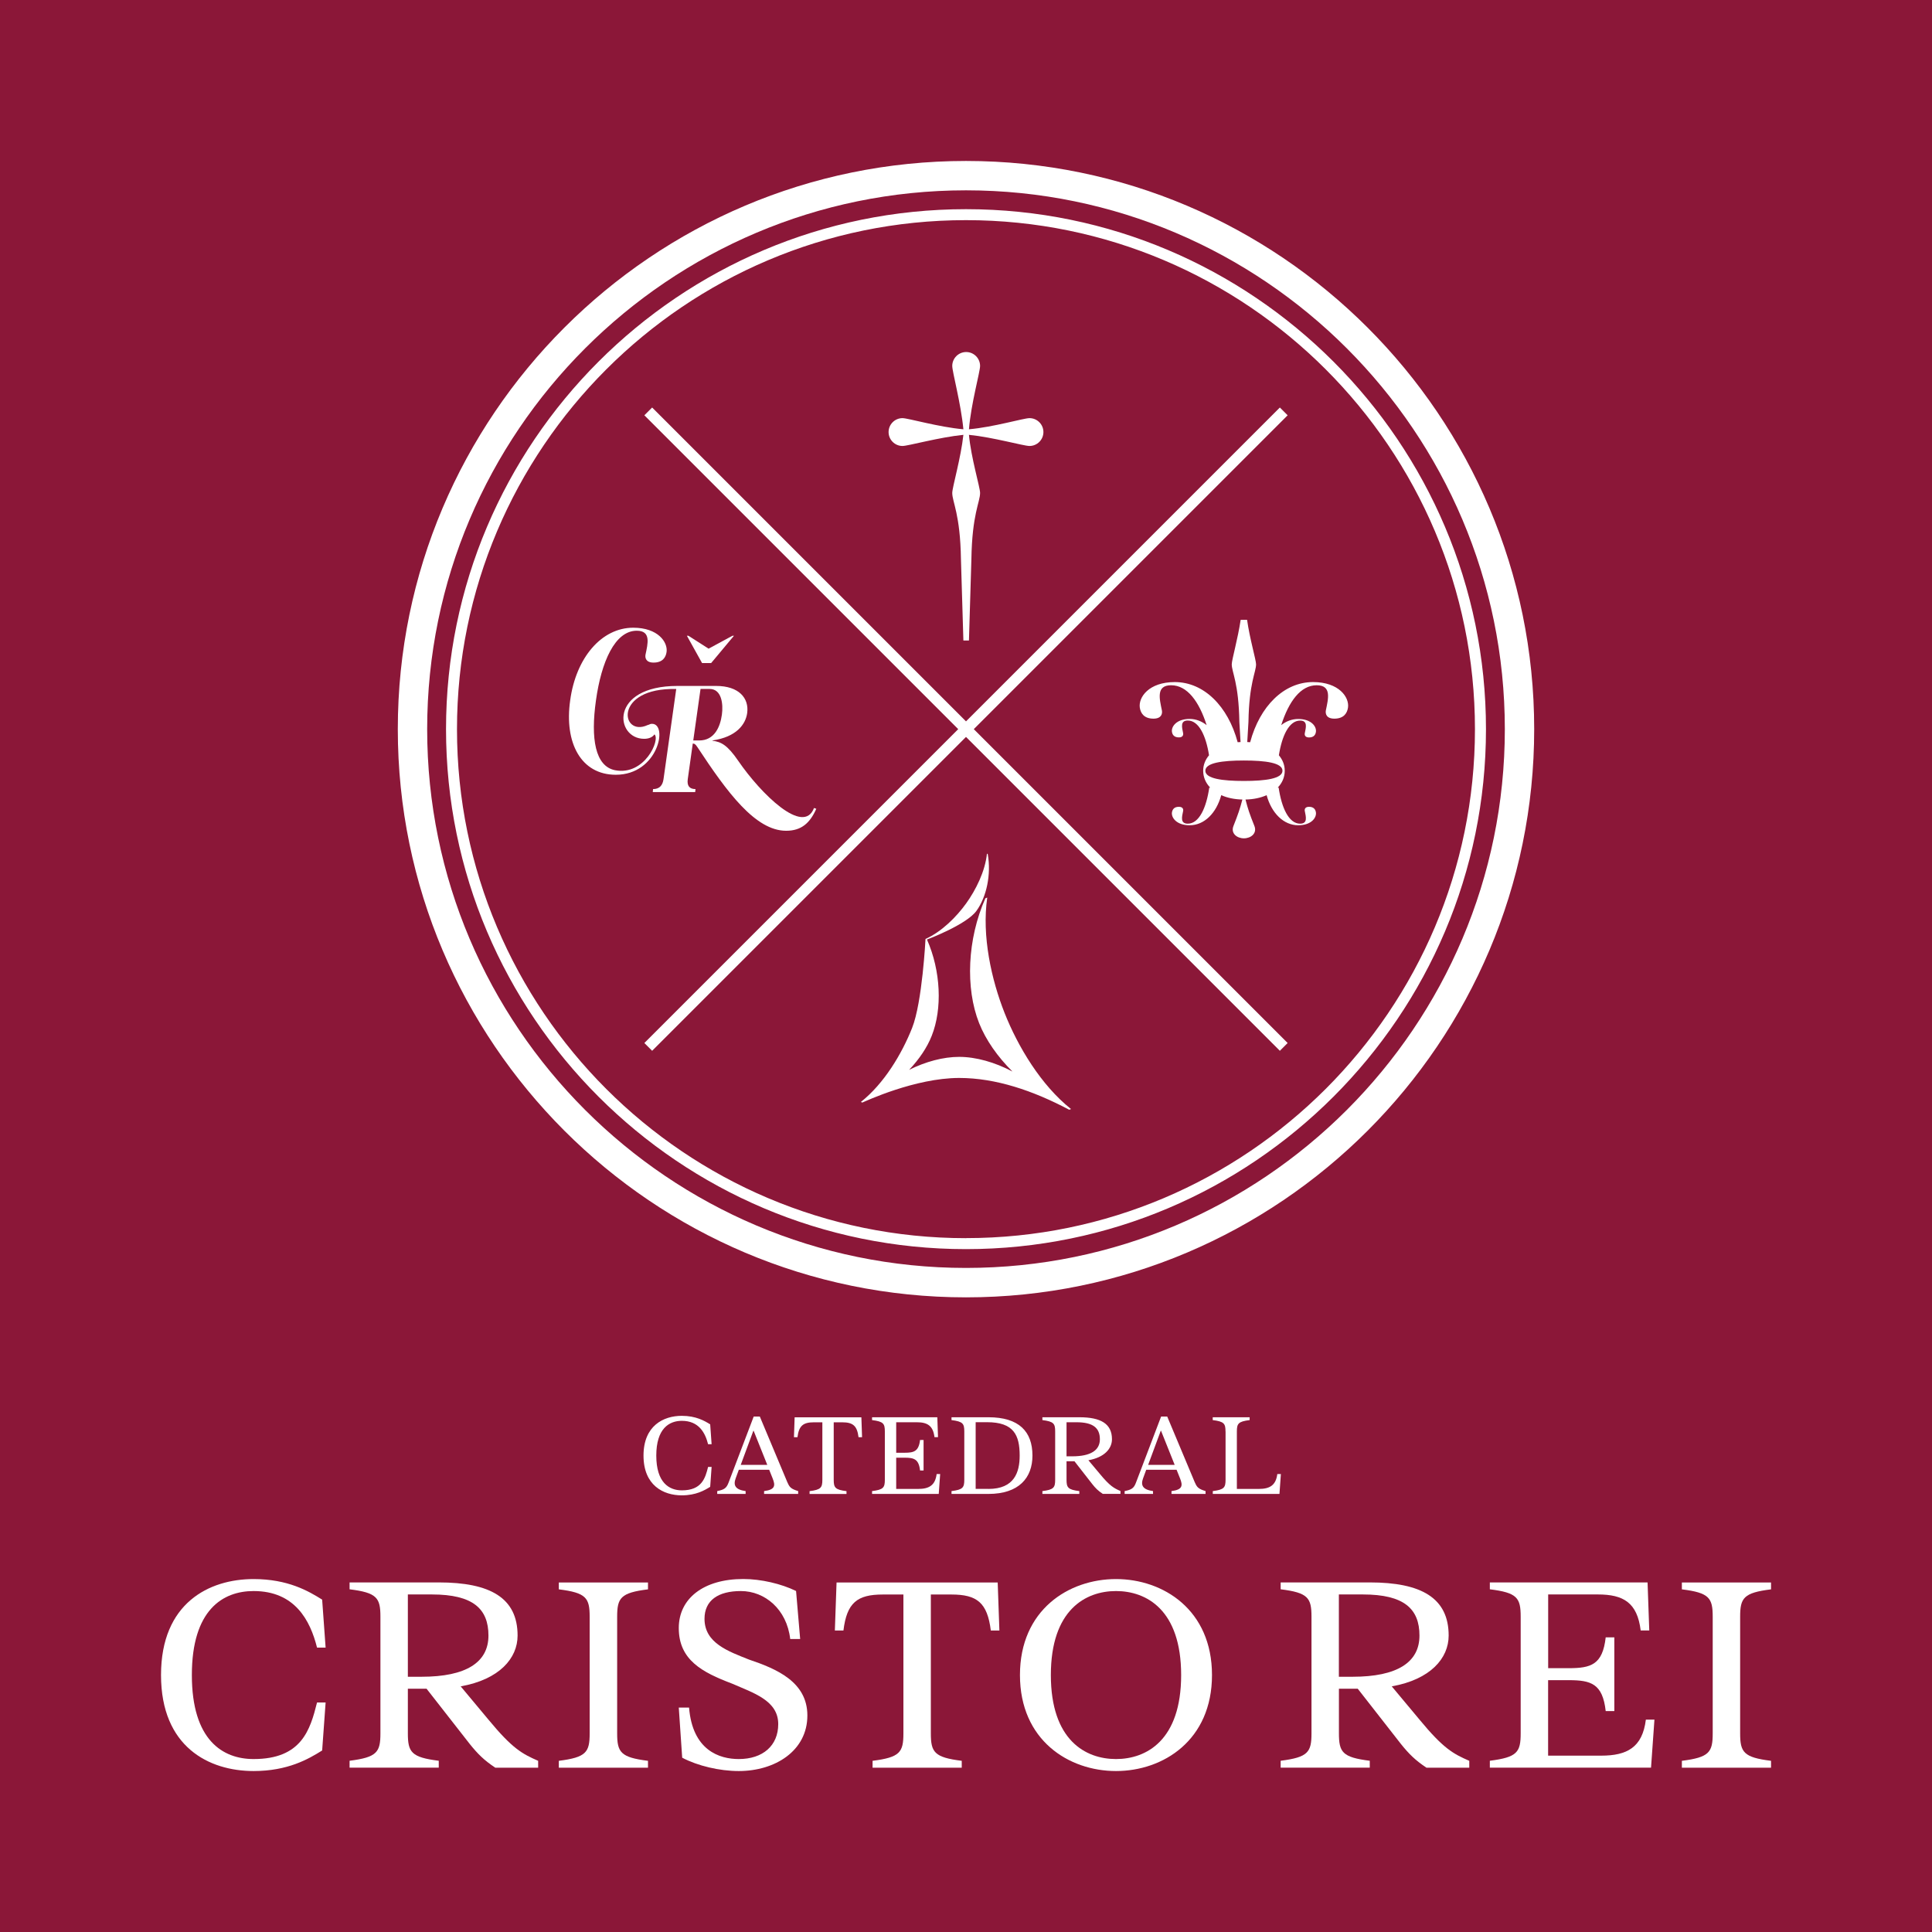 <?xml version="1.0" encoding="UTF-8"?>
<svg xmlns="http://www.w3.org/2000/svg" id="Layer_1" data-name="Layer 1" viewBox="0 0 340.16 340.16">
  <rect x="-.3" y="-.3" width="340.46" height="340.46" style="fill: #8b1738;"></rect>
  <g>
    <g>
      <path d="M169.19,98.43c-.12-7.91-1.53-10.05-1.53-11.64,0-.98,1.53-6.19,1.96-10.23-4.29,.43-9.74,1.96-10.72,1.96-1.35,0-2.45-1.1-2.45-2.45s1.1-2.45,2.45-2.45c.98,0,6.43,1.59,10.72,1.96-.43-4.54-1.96-10.11-1.96-11.15,0-1.35,1.1-2.45,2.45-2.45s2.45,1.1,2.45,2.45c0,1.04-1.59,6.62-1.96,11.15,4.29-.37,9.62-1.96,10.66-1.96,1.35,0,2.45,1.1,2.45,2.45s-1.1,2.45-2.45,2.45c-1.04,0-6.37-1.53-10.66-1.96,.37,4.05,1.96,9.25,1.96,10.23,0,1.59-1.41,3.74-1.53,11.64l-.43,14.34h-.98l-.43-14.34Z" style="fill: #fff;"></path>
      <polygon points="114.82 185.01 113.45 183.64 168.71 128.38 113.45 73.12 114.82 71.75 170.08 127.01 225.34 71.75 226.71 73.12 171.45 128.38 226.71 183.64 225.34 185.01 170.08 129.75 114.82 185.01" style="fill: #fff;"></polygon>
      <path d="M170.08,36.83c-50.48,0-91.55,41.07-91.55,91.55s41.07,91.55,91.55,91.55,91.55-41.07,91.55-91.55-41.07-91.55-91.55-91.55Zm0,181.17c-49.42,0-89.62-40.2-89.62-89.61S120.66,38.76,170.08,38.76s89.61,40.2,89.61,89.62-40.2,89.61-89.61,89.61Z" style="fill: #fff;"></path>
      <path d="M170.08,33.51c-52.31,0-94.87,42.55-94.87,94.87s42.56,94.86,94.87,94.86,94.87-42.56,94.87-94.86-42.56-94.87-94.87-94.87m0,194.91c-55.16,0-100.04-44.88-100.04-100.04S114.92,28.34,170.08,28.34s100.04,44.88,100.04,100.04-44.88,100.04-100.04,100.04" style="fill: #fff;"></path>
      <path d="M231.18,120.09c-5.14,0-9.38,4.27-11.07,10.59-.17-.02-.34-.03-.51-.03l.21-3.53c.11-6.9,1.34-8.77,1.34-10.16,0-.77-1.12-4.52-1.58-7.83h-1.13c-.49,3.31-1.57,7.06-1.57,7.83,0,1.39,1.23,3.26,1.34,10.16l.21,3.53c-.17,0-.35,.02-.51,.03-1.69-6.32-5.93-10.59-11.07-10.59-4.59,0-6.41,2.69-6.16,4.48,.14,.98,.73,1.96,2.41,1.96,1.4,0,1.6-.87,1.48-1.46-.42-2.04-1.06-4.42,1.63-4.42,2.83,0,4.92,2.86,6.25,7.02-.88-.69-1.9-1.09-3-1.09-2.32,0-3.24,1.36-3.11,2.26,.07,.5,.37,.99,1.22,.99,.71,0,.8-.44,.75-.74-.21-1.03-.54-2.23,.82-2.23,1.96,0,3.21,2.71,3.74,6.12-.65,.77-1.03,1.69-1.03,2.72,0,1.14,.45,2.16,1.24,2.98h-.17c-.51,3.51-1.77,6.34-3.78,6.34-1.36,0-1.04-1.2-.82-2.23,.06-.3-.04-.74-.75-.74-.85,0-1.14,.49-1.22,.99-.13,.9,.79,2.26,3.11,2.26,2.59,0,4.71-2.13,5.57-5.3,1.05,.47,2.32,.74,3.72,.77-.44,1.68-.73,2.53-1.57,4.66-.51,1.29,.61,2.17,1.84,2.17s2.36-.88,1.85-2.17c-.85-2.13-1.14-2.98-1.57-4.66,1.41-.03,2.68-.3,3.72-.77,.86,3.16,2.99,5.3,5.57,5.3,2.32,0,3.24-1.35,3.11-2.26-.07-.5-.37-.99-1.21-.99-.71,0-.81,.44-.75,.74,.21,1.03,.54,2.23-.82,2.23-2.01,0-3.27-2.84-3.78-6.34h-.17c.79-.82,1.24-1.84,1.24-2.98,0-1.03-.38-1.95-1.03-2.72,.53-3.4,1.78-6.11,3.74-6.11,1.36,0,1.03,1.2,.82,2.23-.06,.3,.04,.74,.75,.74,.85,0,1.14-.49,1.21-.99,.13-.91-.79-2.26-3.11-2.26-1.11,0-2.13,.39-3,1.08,1.33-4.16,3.41-7.02,6.24-7.02,2.69,0,2.04,2.38,1.62,4.42-.11,.59,.08,1.46,1.49,1.46,1.68,0,2.27-.98,2.41-1.96,.25-1.79-1.57-4.48-6.16-4.48Zm-5.38,15.61c0,1.4-3,1.8-6.79,1.8s-6.79-.4-6.79-1.8,3-1.8,6.79-1.8,6.79,.4,6.79,1.8Z" style="fill: #fff;"></path>
      <path d="M188.59,195.28c-5.33-4.23-9.37-11.02-11.71-16.91-2.33-5.89-4.04-13.59-3.06-20.34l-.33,.13c-3.19,7.19-3.54,15.83-1.1,21.98,1.18,2.97,3.25,5.92,5.87,8.52-3.09-1.63-6.41-2.58-9.39-2.58-2.79,0-5.88,.83-8.8,2.28,1.76-1.86,3.16-3.91,3.98-6,1.88-4.74,1.61-11.4-.84-16.94,0,0,6.93-2.59,8.71-5.05,1.79-2.48,2.62-6.41,1.99-9.98l-.14-.1c-.32,3.13-1.96,6.4-3.67,8.78-1.71,2.37-4.28,4.96-7.15,6.25h0s0,0,0,0c0,0-.56,11.14-2.36,15.67-1.8,4.54-4.91,9.77-9.02,13.03l.26,.1c.55-.23,9.29-4.32,17.04-4.33,6.45,0,13.05,2.24,19.38,5.6l.33-.13Z" style="fill: #fff;"></path>
      <g>
        <polygon points="125.21 116.74 129.22 111.94 128.95 111.94 124.76 114.21 121.21 111.94 120.94 111.94 123.61 116.74 125.21 116.74" style="fill: #fff;"></polygon>
        <path d="M143.33,142.24c-1.84,4.97-9.4-2.53-13.32-8.24-1.95-2.86-3.07-3.39-4.57-3.58v-.05c4.19-.61,5.82-2.8,6.11-4.8,.37-2.67-1.47-4.8-5.47-4.8h-6.8c-12.09,0-11,9.31-5.87,9.31,.95,0,1.51-.35,1.82-.78,1.07,.88-1.72,7.32-6.94,6.31-3.5-.7-4.32-5.55-3.36-12.31,.94-6.75,3.33-12.25,7.18-12.25,2.56,0,1.95,2.27,1.54,4.22-.1,.56,.08,1.39,1.42,1.39,1.6,0,2.16-.93,2.29-1.87,.24-1.71-1.49-4.27-5.87-4.27-5.6,0-10.09,5.31-11.1,12.78-1.07,7.47,1.89,13.11,8.03,13.11,7.47,0,9.24-8.97,6.38-8.97-.21,0-.43,.07-.63,.18-.05,.02-.09,0-.15,.04-4.72,2.19-6.09-6.62,5.04-6.35l-2.24,15.88q-.24,1.74-1.84,1.74l-.05,.53h7.47l.05-.53q-1.6,0-1.36-1.74l.88-6.27c.27,0,.45,.05,.85,.67,5.18,7.87,10.17,14.68,15.59,14.68,2.67,0,4.19-1.34,5.31-3.87l-.4-.14Zm-21.27-11.87l1.28-9.07h1.6c2.13,0,2.42,2.67,2.16,4.53-.29,2.14-1.31,4.54-3.98,4.54h-1.07Z" style="fill: #fff;"></path>
      </g>
    </g>
    <g>
      <path d="M120.05,262.4c3.5,0,4.12-2.12,4.62-4.12h.62l-.25,3.5c-1,.62-2.5,1.5-5,1.5-3.25,0-6.74-1.75-6.74-7s3.5-7,6.74-7c2.5,0,4,.88,5,1.5l.25,3.5h-.62c-.5-2-1.62-4.12-4.62-4.12-2.25,0-4.5,1.37-4.5,6.12s2.25,6.12,4.5,6.12" style="fill: #fff;"></path>
      <path d="M132.64,251.91l-2.22,6h4.67l-2.4-6h-.05Zm6.02,9.12c.35,.83,.62,1.12,1.87,1.5v.5h-6v-.5c2-.25,2-1,1.5-2.25l-.6-1.5h-5.35l-.55,1.5c-.47,1.27-.03,2,1.75,2.25v.5h-5v-.5c1.23-.25,1.62-.5,2-1.5l4.42-11.62h1.08l4.87,11.62Z" style="fill: #fff;"></path>
      <path d="M151.66,249.54l.12,3.5h-.62c-.25-2.02-1-2.62-2.87-2.62h-1.5v10.12c0,1.38,.25,1.75,2.25,2v.5h-6.5v-.5c2-.25,2.25-.62,2.25-2v-10.12h-1.5c-1.88,0-2.63,.61-2.88,2.62h-.62l.12-3.5h11.74Z" style="fill: #fff;"></path>
      <path d="M157.79,255.78h1.5c1.62,0,2.47-.25,2.7-2.25h.62v5.37h-.62c-.22-2-1.07-2.25-2.7-2.25h-1.5v5.5h3.87c1.87,0,3-.6,3.25-2.62h.62l-.25,3.5h-11.74v-.5c2-.25,2.25-.62,2.25-2v-8.5c0-1.38-.25-1.75-2.25-2v-.5h11.49l.12,3.5h-.62c-.25-2.02-1.25-2.62-3.12-2.62h-3.62v5.37Z" style="fill: #fff;"></path>
      <path d="M174.03,262.15c4.55,0,5.5-2.92,5.5-5.87,0-3.62-1.05-5.88-5.75-5.88h-2v11.74h2.25Zm-6.5,.88v-.5c2-.25,2.25-.62,2.25-2v-8.5c0-1.38-.25-1.75-2.25-2v-.5h6.5c5.37,0,7.75,2.5,7.75,6.75,0,3.9-2.37,6.75-7.75,6.75h-6.5Z" style="fill: #fff;"></path>
      <path d="M188.77,256.41c3.25,0,4.88-1.05,4.88-3s-1.13-3-4.12-3h-1.75v6h1Zm.38,.87h-1.37v3.25c0,1.38,.25,1.75,2.25,2v.5h-6.5v-.5c2-.25,2.25-.62,2.25-2v-8.5c0-1.38-.25-1.75-2.25-2v-.5h6.5c3.75,0,5.75,1.12,5.75,3.87,0,1.65-1.32,3.2-4.15,3.7l2.03,2.42c1.75,2.12,2.47,2.5,3.62,3v.5h-3.12c-.83-.55-1.28-1-1.87-1.75l-3.12-4Z" style="fill: #fff;"></path>
      <path d="M204.37,251.91l-2.22,6h4.67l-2.4-6h-.05Zm6.02,9.12c.35,.83,.62,1.12,1.87,1.5v.5h-6v-.5c2-.25,2-1,1.5-2.25l-.6-1.5h-5.35l-.55,1.5c-.47,1.27-.03,2,1.75,2.25v.5h-5v-.5c1.23-.25,1.63-.5,2-1.5l4.42-11.62h1.08l4.87,11.62Z" style="fill: #fff;"></path>
      <path d="M215.77,252.03c0-1.38-.25-1.75-2.25-2v-.5h6.5v.5c-2,.25-2.25,.62-2.25,2v10.12h3.87c1.87,0,3-.6,3.25-2.62h.63l-.25,3.5h-11.74v-.5c2-.25,2.25-.63,2.25-2v-8.5Z" style="fill: #fff;"></path>
      <path d="M44.65,309.71c8.45,0,9.96-5.13,11.17-9.96h1.51l-.61,8.45c-2.41,1.51-6.04,3.62-12.07,3.62-7.85,0-16.3-4.23-16.3-16.9s8.45-16.9,16.3-16.9c6.04,0,9.66,2.11,12.07,3.62l.61,8.45h-1.51c-1.21-4.83-3.92-9.96-11.17-9.96-5.43,0-10.87,3.32-10.87,14.79s5.43,14.79,10.87,14.79" style="fill: #fff;"></path>
      <path d="M74.23,295.22c7.85,0,11.77-2.54,11.77-7.25s-2.71-7.24-9.96-7.24h-4.23v14.49h2.42Zm.9,2.11h-3.32v7.85c0,3.32,.61,4.23,5.44,4.83v1.21h-15.7v-1.21c4.83-.61,5.43-1.51,5.43-4.83v-20.53c0-3.32-.6-4.23-5.43-4.83v-1.21h15.7c9.06,0,13.88,2.72,13.88,9.36,0,3.99-3.2,7.73-10.02,8.94l4.89,5.86c4.23,5.13,5.98,6.04,8.75,7.25v1.21h-7.55c-1.99-1.33-3.08-2.41-4.53-4.22l-7.55-9.66Z" style="fill: #fff;"></path>
      <path d="M103.82,284.66c0-3.32-.6-4.23-5.43-4.83v-1.21h15.7v1.21c-4.83,.6-5.43,1.51-5.43,4.83v20.53c0,3.32,.6,4.23,5.43,4.83v1.21h-15.7v-1.21c4.83-.61,5.43-1.51,5.43-4.83v-20.53Z" style="fill: #fff;"></path>
      <path d="M139.13,288.58c-.6-5.25-4.47-8.45-8.69-8.45-3.99,0-6.4,1.63-6.4,4.89,0,4.29,4.23,5.73,7.85,7.18,4.83,1.63,10.26,3.92,10.26,9.84,0,6.22-5.68,9.78-12.08,9.78-3.38,0-7.24-.91-9.96-2.35l-.6-8.82h1.81c.61,7.55,5.37,9.06,8.75,9.06,4.23,0,6.95-2.35,6.95-6.16,0-4.17-4.41-5.49-8.15-7.13-5.25-1.99-9.36-4.16-9.36-9.78,0-5.19,4.35-8.63,11.35-8.63,3.14,0,6.7,.84,9.3,2.11l.72,8.45h-1.75Z" style="fill: #fff;"></path>
      <path d="M175.66,278.62l.3,8.46h-1.51c-.61-4.89-2.41-6.34-6.94-6.34h-3.62v24.45c0,3.32,.61,4.23,5.44,4.83v1.21h-15.7v-1.21c4.83-.61,5.43-1.51,5.43-4.83v-24.45h-3.62c-4.53,0-6.34,1.45-6.94,6.34h-1.51l.3-8.46h28.37Z" style="fill: #fff;"></path>
      <path d="M196.49,309.71c5.37,0,11.47-3.32,11.47-14.79s-6.1-14.79-11.47-14.79-11.47,3.32-11.47,14.79,6.1,14.79,11.47,14.79m0-31.69c8.33,0,16.9,5.43,16.9,16.9s-8.57,16.9-16.9,16.9-16.91-5.43-16.91-16.9,8.57-16.9,16.91-16.9" style="fill: #fff;"></path>
      <path d="M238.15,295.22c7.85,0,11.77-2.54,11.77-7.25s-2.71-7.24-9.96-7.24h-4.23v14.49h2.41Zm.91,2.11h-3.32v7.85c0,3.32,.6,4.23,5.43,4.83v1.21h-15.69v-1.21c4.83-.61,5.43-1.51,5.43-4.83v-20.53c0-3.32-.6-4.23-5.43-4.83v-1.21h15.69c9.06,0,13.89,2.72,13.89,9.36,0,3.99-3.2,7.73-10.02,8.94l4.89,5.86c4.23,5.13,5.98,6.04,8.76,7.25v1.21h-7.54c-1.99-1.33-3.08-2.41-4.53-4.22l-7.55-9.66Z" style="fill: #fff;"></path>
      <path d="M272.57,293.71h3.62c3.93,0,5.98-.61,6.52-5.43h1.52v12.98h-1.52c-.54-4.83-2.59-5.44-6.52-5.44h-3.62v13.29h9.36c4.53,0,7.25-1.45,7.85-6.34h1.51l-.6,8.45h-28.38v-1.21c4.83-.61,5.43-1.51,5.43-4.83v-20.53c0-3.32-.6-4.23-5.43-4.83v-1.21h27.77l.3,8.46h-1.51c-.6-4.89-3.02-6.34-7.54-6.34h-8.75v12.98Z" style="fill: #fff;"></path>
      <path d="M301.55,284.66c0-3.32-.6-4.23-5.43-4.83v-1.21h15.7v1.21c-4.83,.6-5.44,1.51-5.44,4.83v20.53c0,3.32,.61,4.23,5.44,4.83v1.21h-15.7v-1.21c4.83-.61,5.43-1.51,5.43-4.83v-20.53Z" style="fill: #fff;"></path>
    </g>
  </g>
</svg>
